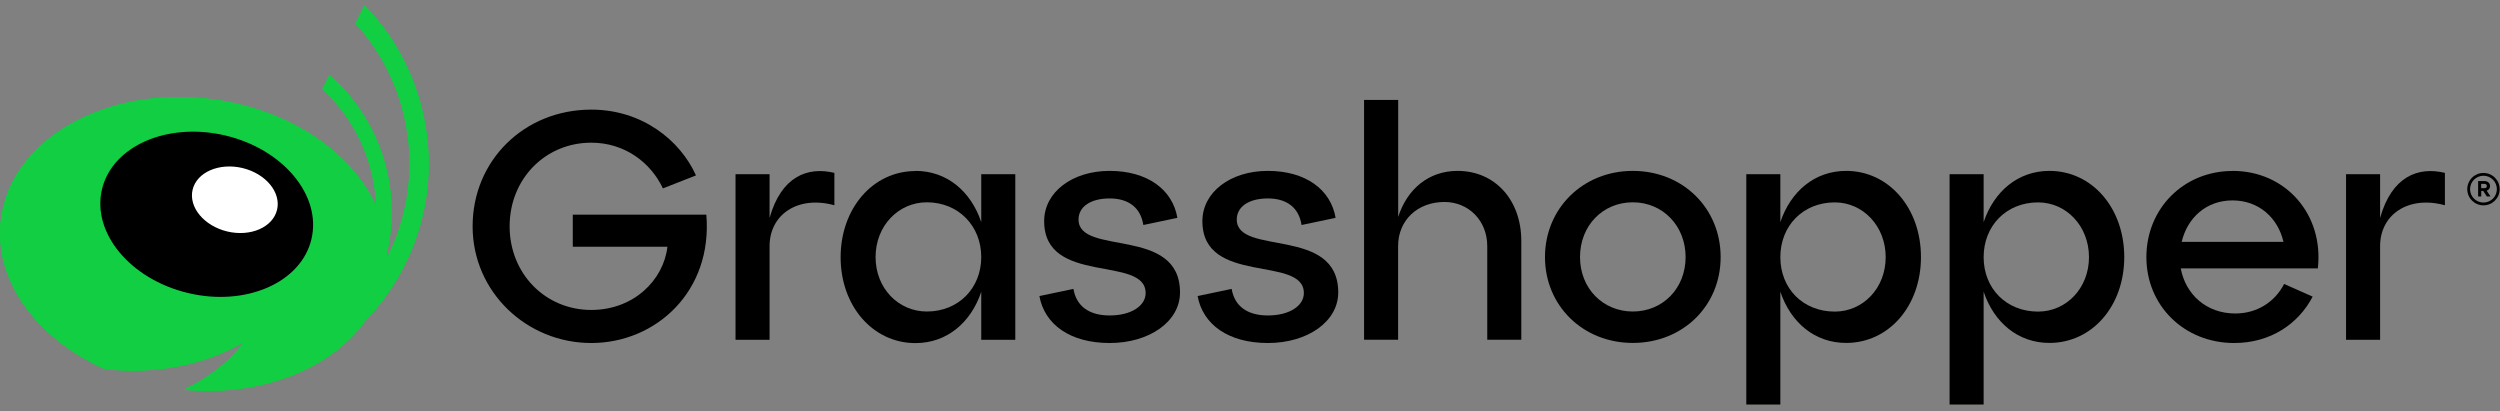 <svg width="304" height="50" viewBox="0 0 304 50" fill="none" xmlns="http://www.w3.org/2000/svg">
<rect x="0" y="0" width="304" height="50" fill="#808080" stroke="none"/>
<path d="M44.33 0.62L43.21 2.85C50.25 10.56 51.85 21.95 47.05 31.34C47.05 31.16 47.06 30.98 47.05 30.8C48.92 22.85 46.2 14.47 40.06 9.11L39.19 10.85C43.22 14.54 45.54 19.69 45.74 25.04C42.81 18.53 35.24 13.29 25.82 12.06C12.89 10.37 1.38 16.89 0.11 26.62C-0.86 34.04 4.43 41.18 12.73 44.89C19.11 45.59 25.11 44.29 29.64 41.61C27.87 44 25.33 45.97 22.31 47.39C31.74 48.3 40.27 44.85 44.41 39.04C45.34 38.08 46.21 37.04 47.01 35.91C54.88 24.86 53.46 10.01 44.32 0.62H44.33Z" fill="#11CE42"/>
<path d="M37.87 29.09C36.61 34.37 29.89 37.31 22.86 35.63C15.83 33.95 11.15 28.31 12.4 23.02C13.66 17.73 20.39 14.81 27.42 16.48C34.45 18.15 39.13 23.79 37.87 29.08V29.09Z" fill="black"/>
<path d="M33.69 25.51C33.18 27.64 30.47 28.82 27.64 28.15C24.81 27.47 22.92 25.2 23.42 23.07C23.93 20.94 26.64 19.76 29.48 20.43C32.31 21.11 34.2 23.38 33.69 25.52V25.51Z" fill="white"/>
<path d="M44.33 0.62L43.21 2.85C50.25 10.56 51.85 21.95 47.05 31.34C47.05 31.16 47.06 30.98 47.05 30.8C48.92 22.85 46.2 14.47 40.06 9.11L39.19 10.85C43.22 14.54 45.54 19.69 45.74 25.04C42.81 18.53 35.24 13.29 25.82 12.06C12.89 10.37 1.38 16.89 0.11 26.62C-0.86 34.04 4.43 41.18 12.73 44.89C19.11 45.59 25.11 44.29 29.64 41.61C27.87 44 25.33 45.97 22.31 47.39C31.74 48.3 40.27 44.85 44.41 39.04C45.34 38.08 46.21 37.04 47.01 35.91C54.88 24.86 53.46 10.01 44.32 0.62H44.33Z" fill="#11CE42"/>
<path d="M37.87 29.09C36.61 34.37 29.89 37.31 22.86 35.63C15.83 33.95 11.15 28.31 12.4 23.02C13.66 17.73 20.39 14.81 27.42 16.48C34.45 18.15 39.13 23.79 37.87 29.08V29.09Z" fill="black"/>
<path d="M33.69 25.51C33.18 27.64 30.47 28.82 27.64 28.15C24.81 27.47 22.92 25.2 23.42 23.07C23.93 20.94 26.64 19.76 29.48 20.43C32.31 21.11 34.2 23.38 33.69 25.52V25.51Z" fill="white"/>
<path d="M71.9 13.33C78.13 13.33 82.74 17.11 84.63 21.33L80.61 22.91C79.11 19.72 75.92 17.35 71.9 17.35C66.3 17.35 61.97 21.76 61.97 27.52C61.97 33.28 66.31 37.69 71.9 37.69C77.06 37.69 80.69 34.06 81.16 30H69.65V26.1H85.89C86.68 35.44 79.74 41.71 71.9 41.71C64.06 41.71 57.47 35.52 57.47 27.52C57.47 19.52 63.74 13.33 71.9 13.33Z" fill="black"/>
<path d="M89.44 21.18H93.58V26.5C95 21.46 98.19 20.23 101.46 21.02V24.96C97.05 23.74 93.58 26.06 93.58 29.93V41.32H89.44V21.18Z" fill="black"/>
<path d="M111.32 20.78C115.14 20.78 118.06 23.26 119.32 27.01V21.18H123.46V41.32H119.32V35.49C118.06 39.23 115.14 41.72 111.32 41.72C106.12 41.72 102.22 37.19 102.22 31.28C102.22 25.37 106.12 20.8 111.32 20.8V20.78ZM112.7 37.88C116.56 37.88 119.32 35.04 119.32 31.26C119.32 27.48 116.56 24.6 112.7 24.6C109.27 24.6 106.47 27.44 106.47 31.26C106.47 35.08 109.27 37.88 112.7 37.88Z" fill="black"/>
<path d="M134.93 38.36C137.57 38.36 139.31 37.18 139.31 35.64C139.31 30.99 126.97 34.77 126.97 26.89C126.97 23.38 130.36 20.78 134.93 20.78C139.5 20.78 142.58 23.03 143.17 26.49L139.03 27.36C138.71 25.27 137.26 24.13 134.93 24.13C132.6 24.13 131.15 25.15 131.15 26.69C131.15 31.18 143.49 27.44 143.49 35.56C143.49 39.11 139.75 41.71 134.94 41.71C130.13 41.71 127.02 39.46 126.39 36L130.53 35.13C130.88 37.22 132.42 38.36 134.94 38.36H134.93Z" fill="black"/>
<path d="M154.17 38.36C156.81 38.36 158.55 37.18 158.55 35.64C158.55 30.99 146.21 34.77 146.21 26.89C146.21 23.38 149.6 20.78 154.17 20.78C158.74 20.78 161.82 23.03 162.41 26.49L158.27 27.36C157.95 25.27 156.5 24.13 154.17 24.13C151.84 24.13 150.39 25.15 150.39 26.69C150.39 31.18 162.73 27.44 162.73 35.56C162.73 39.11 158.99 41.71 154.18 41.71C149.37 41.71 146.26 39.46 145.63 36L149.77 35.13C150.12 37.22 151.66 38.36 154.18 38.36H154.17Z" fill="black"/>
<path d="M165.88 12.15H170.02V26.38C171.12 22.95 173.76 20.78 177.23 20.78C181.84 20.78 184.99 24.37 184.99 29.29V41.31H180.85V29.92C180.85 26.81 178.56 24.56 175.65 24.56C172.34 24.56 170.01 26.81 170.01 29.92V41.31H165.87V12.14L165.88 12.15Z" fill="black"/>
<path d="M198.55 20.78C204.62 20.78 209.23 25.31 209.23 31.26C209.23 37.21 204.62 41.7 198.55 41.7C192.48 41.7 187.87 37.17 187.87 31.26C187.87 25.35 192.48 20.78 198.55 20.78ZM198.55 37.88C202.22 37.88 204.97 35.04 204.97 31.26C204.97 27.48 202.21 24.6 198.55 24.6C194.89 24.6 192.13 27.44 192.13 31.26C192.13 35.08 194.93 37.88 198.55 37.88Z" fill="black"/>
<path d="M212.35 21.18H216.49V27.01C217.75 23.27 220.67 20.78 224.49 20.78C229.69 20.78 233.59 25.31 233.59 31.26C233.59 37.21 229.69 41.7 224.49 41.7C220.67 41.7 217.75 39.22 216.49 35.47V49.19H212.35V21.17V21.18ZM223.11 37.89C226.54 37.89 229.3 35.05 229.3 31.27C229.3 27.49 226.54 24.61 223.11 24.61C219.25 24.61 216.49 27.45 216.49 31.27C216.49 35.09 219.25 37.89 223.11 37.89Z" fill="black"/>
<path d="M237.07 21.18H241.21V27.01C242.47 23.27 245.39 20.78 249.21 20.78C254.41 20.78 258.31 25.31 258.31 31.26C258.31 37.21 254.41 41.7 249.21 41.7C245.39 41.7 242.47 39.22 241.21 35.47V49.19H237.07V21.17V21.18ZM247.83 37.89C251.26 37.89 254.02 35.05 254.02 31.27C254.02 27.49 251.26 24.61 247.83 24.61C243.97 24.61 241.21 27.45 241.21 31.27C241.21 35.09 243.97 37.89 247.83 37.89Z" fill="black"/>
<path d="M271.48 20.78C277.94 20.78 282.59 26.06 281.85 32.64H265.18C265.77 35.83 268.33 38.12 271.8 38.12C274.44 38.12 276.61 36.74 277.75 34.53L281.22 36.07C279.49 39.38 276.1 41.71 271.68 41.71C265.61 41.71 261 37.18 261 31.27C261 25.36 265.53 20.79 271.48 20.79V20.78ZM277.67 29.41C277 26.49 274.67 24.37 271.48 24.37C268.29 24.37 266 26.46 265.29 29.41H277.67Z" fill="black"/>
<path d="M285.28 21.18H289.42V26.5C290.84 21.46 294.03 20.23 297.3 21.02V24.96C292.89 23.74 289.42 26.06 289.42 29.93V41.32H285.28V21.18Z" fill="black"/>
<path d="M301.33 22.02H302.13C302.53 22.02 302.79 22.28 302.79 22.62C302.79 22.89 302.64 23.1 302.38 23.19L302.85 23.89H302.4L301.96 23.22H301.72V23.89H301.34V22.02H301.33ZM302.13 22.88C302.29 22.88 302.4 22.77 302.4 22.62C302.4 22.47 302.29 22.36 302.13 22.36H301.71V22.88H302.13Z" fill="black"/>
<path d="M301.99 21.37C302.89 21.37 303.62 22.1 303.62 23C303.62 23.9 302.89 24.63 301.99 24.63C301.09 24.63 300.36 23.9 300.36 23C300.36 22.1 301.09 21.37 301.99 21.37ZM301.99 21.03C300.9 21.03 300.02 21.91 300.02 23C300.02 24.09 300.9 24.97 301.99 24.97C303.08 24.97 303.96 24.09 303.96 23C303.96 21.91 303.08 21.03 301.99 21.03Z" fill="black"/>
</svg>
